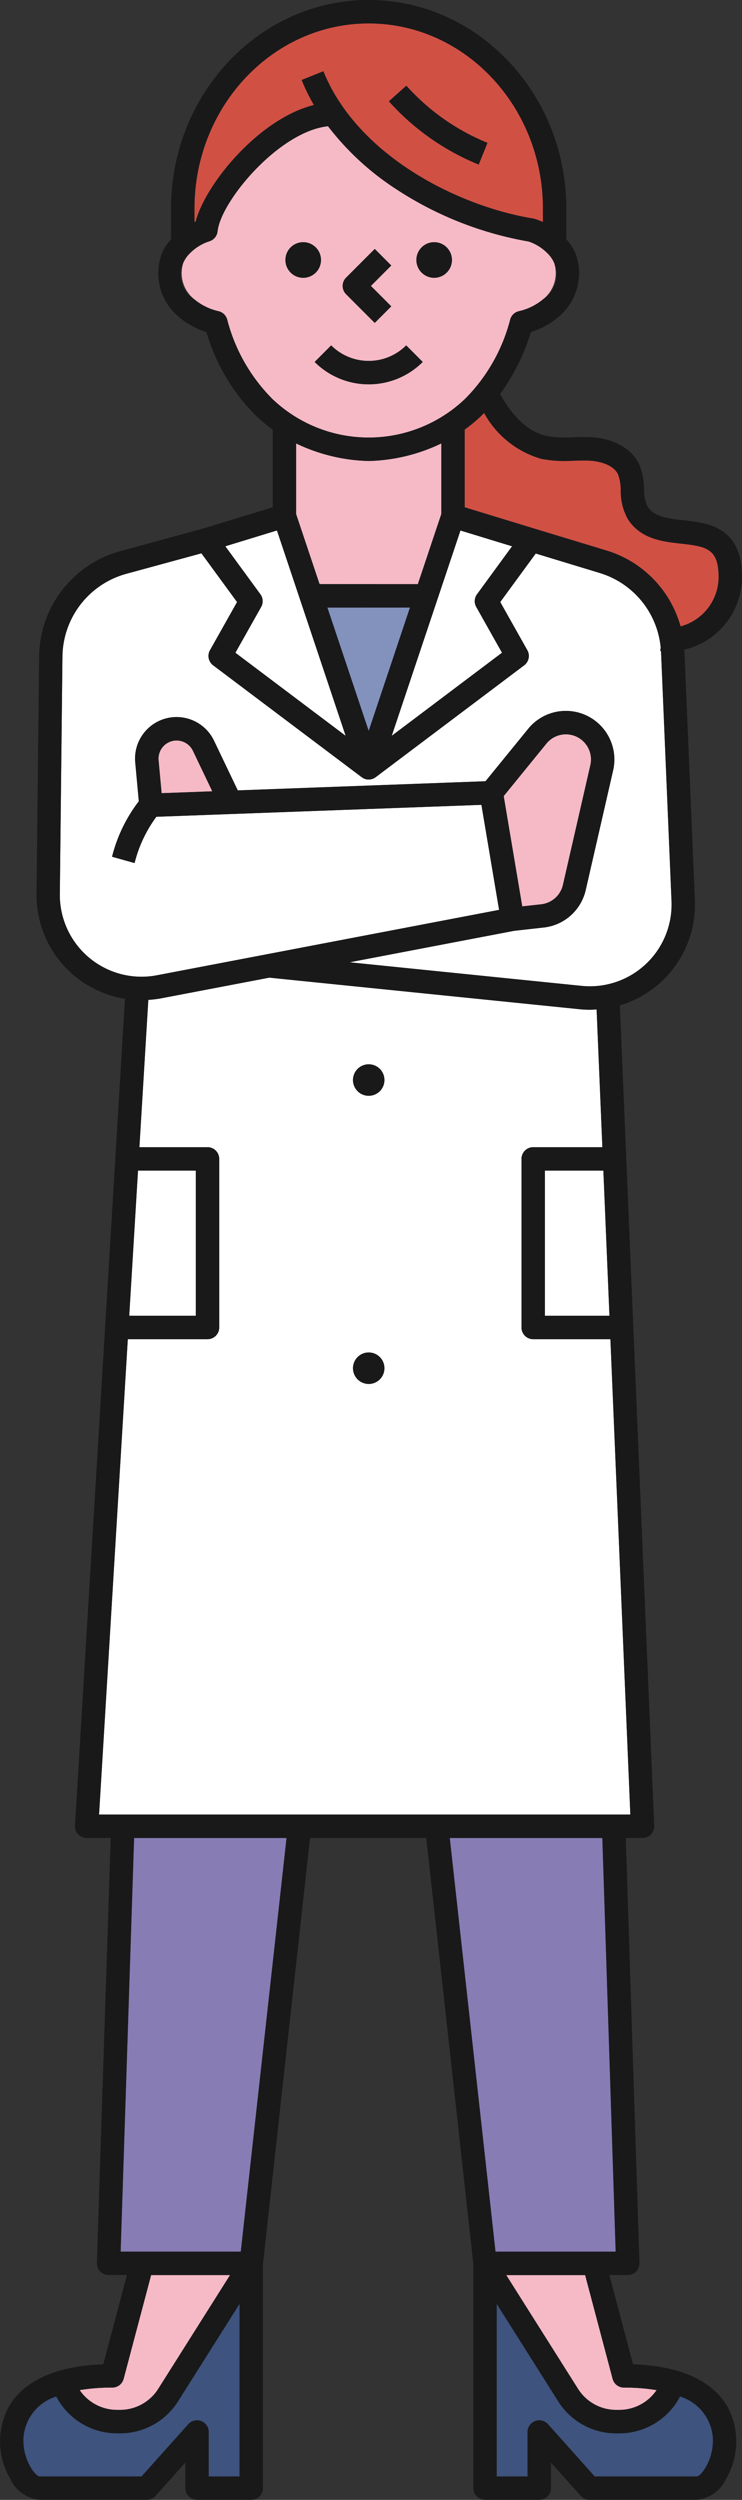<svg xmlns="http://www.w3.org/2000/svg" width="73.183" height="246.235" viewBox="0 0 73.183 246.235">
  <rect x="0" y="0" width="73.183" height="246.235" fill="#333333" stroke="none"/>
  <g id="グループ_11599" data-name="グループ 11599" transform="translate(0)">
    <path id="パス_16739" data-name="パス 16739" d="M79.656,611.932l-2.542,4.512,10.874,8.181L81.21,604.4l-5.09,1.555,3.462,4.727a1.154,1.154,0,0,1,.074,1.247" transform="translate(-53.898 -552.15)" fill="#fff"/>
    <path id="パス_16740" data-name="パス 16740" d="M72.121,735.766h-.27a6.752,6.752,0,0,1-6.011-3.627,4.608,4.608,0,0,0-3.224,3.911c-.188,2.169,1.09,3.885,1.557,3.967h10.08l4.609-5.147a1.153,1.153,0,0,1,2.012.769v4.378h3.044v-17l-6.063,9.594a6.749,6.749,0,0,1-5.735,3.16" transform="translate(-60.29 -496.088)" fill="#3e537d"/>
    <path id="パス_16741" data-name="パス 16741" d="M70.07,734.368h.27a4.458,4.458,0,0,0,3.785-2.085L81.2,721.089H73.413L70.7,731.311a1.154,1.154,0,0,1-1.115.857h-.016a19.24,19.24,0,0,0-3.206.25,4.464,4.464,0,0,0,3.705,1.95" transform="translate(-58.509 -496.996)" fill="#f5bac6"/>
    <path id="パス_16742" data-name="パス 16742" d="M70.55,647.215l-.866,14.3h6.57v-14.3Z" transform="translate(-56.94 -531.914)" fill="#fff"/>
    <path id="パス_16743" data-name="パス 16743" d="M91.1,609.558H82.956l4.073,12.155Z" transform="translate(-50.667 -549.713)" fill="#8292bd"/>
    <path id="パス_16744" data-name="パス 16744" d="M110.483,669.922a1.153,1.153,0,0,1-1.153-1.153V652.161a1.154,1.154,0,0,1,1.153-1.153h6.823l-.568-13.569c-.219.013-.439.031-.66.031a10.078,10.078,0,0,1-1.029-.052l-30.592-3.107L73.8,636.345a10.489,10.489,0,0,1-1.277.153l-.879,14.51h6.717a1.153,1.153,0,0,1,1.153,1.153v16.607a1.152,1.152,0,0,1-1.153,1.153H70.5l-2.835,46.823h52.4L118.1,669.922ZM94.26,674.329a1.55,1.55,0,1,1,1.551-1.549,1.55,1.55,0,0,1-1.551,1.549m0-28.383a1.551,1.551,0,1,1,1.551-1.551,1.551,1.551,0,0,1-1.551,1.551" transform="translate(-57.894 -538.013)" fill="#fff"/>
    <path id="パス_16745" data-name="パス 16745" d="M91.152,691.854,95.665,732.6h11.852L106.2,691.854Z" transform="translate(-46.793 -510.815)" fill="#887cb5"/>
    <path id="パス_16746" data-name="パス 16746" d="M99.134,605.957l-5.09-1.555-6.779,20.224,10.874-8.181L95.6,611.932a1.152,1.152,0,0,1,.074-1.246Z" transform="translate(-48.63 -552.15)" fill="#fff"/>
    <path id="パス_16747" data-name="パス 16747" d="M106.1,735.766a6.749,6.749,0,0,1-5.735-3.16L94.3,723.011v17h3.044v-4.378a1.153,1.153,0,0,1,2.012-.769l4.609,5.147h10.1c.452-.081,1.732-1.8,1.542-3.967a4.6,4.6,0,0,0-3.224-3.908,6.753,6.753,0,0,1-6.011,3.626Z" transform="translate(-45.306 -496.088)" fill="#3e537d"/>
    <path id="パス_16748" data-name="パス 16748" d="M69.109,732.6H80.961l4.512-40.746H70.437Z" transform="translate(-57.212 -510.815)" fill="#887cb5"/>
    <path id="パス_16749" data-name="パス 16749" d="M94.937,721.088l7.073,11.194a4.453,4.453,0,0,0,3.785,2.085h.268a4.458,4.458,0,0,0,3.705-1.95,19.236,19.236,0,0,0-3.206-.249h-.016a1.15,1.15,0,0,1-1.113-.859l-2.711-10.222Z" transform="translate(-45.004 -496.997)" fill="#f5bac6"/>
    <path id="パス_16750" data-name="パス 16750" d="M95.183,605.536v-6.958a17.483,17.483,0,0,1-7.129,1.729h-.065a17.483,17.483,0,0,1-7.129-1.729v6.958l2.315,6.905H92.87Z" transform="translate(-51.657 -554.903)" fill="#f5bac6"/>
    <path id="パス_16751" data-name="パス 16751" d="M101.208,604.173a17.127,17.127,0,0,0,4.406-7.779,1.153,1.153,0,0,1,.832-.807,5.7,5.7,0,0,0,2.446-1.208,3.29,3.29,0,0,0,1.038-3.595,3.228,3.228,0,0,0-.639-.9,4.694,4.694,0,0,0-1.861-1.165,34.6,34.6,0,0,1-13.089-5.175,26.845,26.845,0,0,1-6.7-6.181c-4.833.514-10.577,7.377-10.895,10.356a1.149,1.149,0,0,1-.791.973,4.714,4.714,0,0,0-1.938,1.191,3.191,3.191,0,0,0-.638.9,3.289,3.289,0,0,0,1.035,3.595,5.717,5.717,0,0,0,2.446,1.208,1.151,1.151,0,0,1,.832.807,17.116,17.116,0,0,0,4.408,7.779,13.767,13.767,0,0,0,19.109,0m-3.1-15.386a1.753,1.753,0,1,1-1.752,1.752,1.753,1.753,0,0,1,1.752-1.752m-8.686,3.493,2.826-2.828,1.63,1.632-2.01,2.012,2.01,2.012-1.63,1.63-2.826-2.827a1.152,1.152,0,0,1,0-1.63m-5.983-1.741a1.753,1.753,0,1,1,1.752,1.754,1.753,1.753,0,0,1-1.752-1.754m4.512,8.412a5.238,5.238,0,0,0,7.4,0l1.63,1.632a7.548,7.548,0,0,1-10.659,0Z" transform="translate(-55.289 -564.931)" fill="#f5bac6"/>
    <path id="パス_16752" data-name="パス 16752" d="M85.836,578.524a19.28,19.28,0,0,1-1.209-2.467l2.14-.861c3.293,8.175,13.046,13.254,20.715,14.513a1.133,1.133,0,0,1,.169.041,7.447,7.447,0,0,1,.773.3v-1.328c0-10.055-7.709-18.237-17.186-18.237s-17.185,8.182-17.185,18.237v1.331c.041-.018.08-.041.121-.059.969-3.689,6.243-10.133,11.662-11.472m9.116-1.9a21.712,21.712,0,0,0,8,5.63l-.866,2.137a24.015,24.015,0,0,1-8.857-6.229Z" transform="translate(-54.875 -568.181)" fill="#d15044"/>
    <path id="パス_16753" data-name="パス 16753" d="M103.889,661.516l-.6-14.3H97.524v14.3Z" transform="translate(-43.781 -531.914)" fill="#fff"/>
    <path id="パス_16754" data-name="パス 16754" d="M73.431,618.449a1.788,1.788,0,0,0-1.779,1.95l.3,3.238,5-.183-1.912-3.991a1.794,1.794,0,0,0-1.611-1.015" transform="translate(-56.014 -545.511)" fill="#f5bac6"/>
    <path id="パス_16755" data-name="パス 16755" d="M113.479,609.409c-1.8-.2-4.045-.443-5.285-2.5a5.687,5.687,0,0,1-.652-2.735,4.581,4.581,0,0,0-.265-1.586c-.427-.913-1.745-1.3-2.835-1.353-.5-.026-1.018-.01-1.562.006a12.317,12.317,0,0,1-3.165-.183,9.366,9.366,0,0,1-5.651-4.524c-.074.074-.141.152-.216.225a14.8,14.8,0,0,1-1.7,1.415v7.656l6.9,2.107v0l7.106,2.157a10.837,10.837,0,0,1,7.284,7.469,4.98,4.98,0,0,0,2.065-1.112,5.056,5.056,0,0,0,1.691-3.791c-.024-2.739-1.156-2.978-3.717-3.259" transform="translate(-46.32 -555.867)" fill="#d15044"/>
    <path id="パス_16756" data-name="パス 16756" d="M98.465,634.774a2.481,2.481,0,0,0,2.141-1.909l2.707-11.8a2.478,2.478,0,0,0-4.337-2.119l-4.213,5.169,1.829,10.865Z" transform="translate(-45.086 -545.706)" fill="#f5bac6"/>
    <path id="パス_16757" data-name="パス 16757" d="M124.328,615.562c-.024,0-.047,0-.071,0l.041-.359a8.525,8.525,0,0,0-6-7.33l-6.325-1.92-3.5,4.779,2.673,4.745a1.154,1.154,0,0,1-.312,1.487L96.192,627.98h0a1.146,1.146,0,0,1-1.384,0h0L80.158,616.96a1.154,1.154,0,0,1-.312-1.487l2.673-4.745L79,605.928l-7.43,2.025a8.552,8.552,0,0,0-6.278,8.122l-.256,23.417a8.057,8.057,0,0,0,9.566,8l33.753-6.443-1.742-10.344-32.063,1.174a12.934,12.934,0,0,0-2.147,4.559l-2.221-.621a14.931,14.931,0,0,1,2.639-5.464l-.352-3.829a4.093,4.093,0,0,1,7.768-2.141l2.343,4.894,24.437-.9,4.213-5.169a4.785,4.785,0,0,1,8.372,4.093l-2.705,11.8a4.79,4.79,0,0,1-4.134,3.685l-2.913.325-16.233,3.1,22.9,2.325a8.056,8.056,0,0,0,8.846-8.356l-1.031-24.523c0-.034-.006-.066-.007-.1" transform="translate(-59.135 -551.429)" fill="#fff"/>
    <path id="パス_16758" data-name="パス 16758" d="M92.763,593.654l-1.63-1.632a5.236,5.236,0,0,1-7.4,0l-1.63,1.632a7.544,7.544,0,0,0,10.659,0" transform="translate(-51.069 -558.002)" fill="#19191a"/>
    <path id="パス_16759" data-name="パス 16759" d="M87.145,592.857l1.63-1.632-2.01-2.01,2.01-2.012-1.63-1.632L84.317,588.4a1.155,1.155,0,0,0,0,1.63Z" transform="translate(-50.183 -561.051)" fill="#19191a"/>
    <path id="パス_16760" data-name="パス 16760" d="M83.653,586.873a1.753,1.753,0,1,0-1.754,1.754,1.753,1.753,0,0,0,1.754-1.754" transform="translate(-51.994 -561.265)" fill="#19191a"/>
    <path id="パス_16761" data-name="パス 16761" d="M90.671,588.626a1.753,1.753,0,1,0-1.754-1.754,1.753,1.753,0,0,0,1.754,1.754" transform="translate(-47.849 -561.264)" fill="#19191a"/>
    <path id="パス_16762" data-name="パス 16762" d="M95.933,582.42l.866-2.138a21.734,21.734,0,0,1-8-5.629l-1.72,1.536a24.059,24.059,0,0,0,8.857,6.231" transform="translate(-48.719 -566.211)" fill="#19191a"/>
    <path id="パス_16763" data-name="パス 16763" d="M86.222,640.107a1.551,1.551,0,1,0,1.551,1.551,1.551,1.551,0,0,0-1.551-1.551" transform="translate(-49.856 -535.274)" fill="#19191a"/>
    <path id="パス_16764" data-name="パス 16764" d="M86.222,659.38a1.551,1.551,0,1,0,1.551,1.551,1.551,1.551,0,0,0-1.551-1.551" transform="translate(-49.856 -526.164)" fill="#19191a"/>
    <path id="パス_16765" data-name="パス 16765" d="M134.212,625.7c-.041-4.9-3.353-5.268-5.771-5.533-1.813-.2-2.957-.392-3.564-1.4a3.836,3.836,0,0,1-.323-1.679,6.456,6.456,0,0,0-.48-2.428c-.73-1.56-2.527-2.561-4.805-2.679-.6-.029-1.184-.012-1.751.006a10.4,10.4,0,0,1-2.583-.127c-2.159-.49-3.658-2.449-4.576-4.131a20.294,20.294,0,0,0,3.032-6.1,7.67,7.67,0,0,0,2.769-1.533,5.582,5.582,0,0,0,1.611-6.272,5.387,5.387,0,0,0-.887-1.339v-3.023c0-11.328-8.745-20.544-19.492-20.544S77.9,578.137,77.9,589.465v3.023a5.371,5.371,0,0,0-.887,1.339,5.583,5.583,0,0,0,1.61,6.272,7.688,7.688,0,0,0,2.77,1.533,19.128,19.128,0,0,0,4.835,8.185,14.648,14.648,0,0,0,1.7,1.415v7.656l-6.883,2.1-8.178,2.228a10.865,10.865,0,0,0-7.977,10.323l-.258,23.415A10.357,10.357,0,0,0,73.355,667.3l-4.93,81.434a1.154,1.154,0,0,0,1.152,1.222h2.371l-1.364,41.862a1.154,1.154,0,0,0,1.153,1.191h1.813L71.218,801.8c-5.792.2-8.265,2.352-9.318,4.175a7.238,7.238,0,0,0,.125,7.076,3.586,3.586,0,0,0,2.873,2.1H75.509a1.152,1.152,0,0,0,.859-.384l2.939-3.284V814a1.154,1.154,0,0,0,1.153,1.153h5.35A1.154,1.154,0,0,0,86.965,814V791.921l4.646-41.961H103.07l4.646,41.961V814a1.154,1.154,0,0,0,1.153,1.153h5.35A1.153,1.153,0,0,0,115.373,814v-2.515l2.941,3.284a1.152,1.152,0,0,0,.859.384h10.611a3.587,3.587,0,0,0,2.873-2.1,7.241,7.241,0,0,0,.124-7.078c-1.053-1.823-3.524-3.978-9.316-4.175l-2.331-8.787h1.813a1.154,1.154,0,0,0,1.153-1.191l-1.35-41.862H124.4a1.153,1.153,0,0,0,1.153-1.2l-3.387-80.812a10.356,10.356,0,0,0,7.4-10.366l-1.031-24.524c0-.05-.009-.1-.012-.149a7.249,7.249,0,0,0,3.235-1.68,7.357,7.357,0,0,0,2.453-5.524m-54-36.238c0-10.057,7.709-18.237,17.185-18.237s17.186,8.181,17.186,18.237v1.328a7.443,7.443,0,0,0-.773-.3,1.358,1.358,0,0,0-.169-.041c-7.668-1.259-17.422-6.337-20.715-14.512l-2.14.862a19.284,19.284,0,0,0,1.209,2.467c-5.419,1.339-10.693,7.782-11.662,11.472-.041.018-.08.04-.121.059Zm7.63,18.7a17.132,17.132,0,0,1-4.406-7.78,1.156,1.156,0,0,0-.832-.807,5.7,5.7,0,0,1-2.446-1.206,2.89,2.89,0,0,1-.4-4.5,4.727,4.727,0,0,1,1.939-1.19,1.154,1.154,0,0,0,.791-.975c.317-2.978,6.061-9.842,10.893-10.356a26.827,26.827,0,0,0,6.7,6.182,34.608,34.608,0,0,0,13.089,5.175,4.712,4.712,0,0,1,1.861,1.163,2.892,2.892,0,0,1-.4,4.5,5.716,5.716,0,0,1-2.446,1.206,1.156,1.156,0,0,0-.832.807,17.113,17.113,0,0,1-4.408,7.78,13.771,13.771,0,0,1-19.109,0M108,628.7l2.542,4.512L99.667,641.4l6.779-20.223,5.09,1.554-3.461,4.729A1.152,1.152,0,0,0,108,628.7m-6.531.062-4.075,12.155L93.32,628.766Zm-8.921-2.306-2.314-6.905V612.6a17.474,17.474,0,0,0,7.129,1.729h.063a17.452,17.452,0,0,0,7.129-1.73v6.958l-2.314,6.905Zm-4.2-5.285L95.121,641.4l-10.874-8.181,2.542-4.512a1.152,1.152,0,0,0-.075-1.247l-3.461-4.729ZM72.093,804.092h.016a1.154,1.154,0,0,0,1.115-.857l2.711-10.222h7.783l-7.072,11.194a4.457,4.457,0,0,1-3.786,2.085h-.268a4.462,4.462,0,0,1-3.705-1.95,19.24,19.24,0,0,1,3.206-.25m12.565,8.756H81.615V808.47A1.154,1.154,0,0,0,79.6,807.7l-4.608,5.147H64.913c-.467-.081-1.747-1.8-1.558-3.967a4.608,4.608,0,0,1,3.225-3.91,6.749,6.749,0,0,0,6.011,3.626h.268a6.749,6.749,0,0,0,5.736-3.16l6.061-9.594Zm.121-22.143H72.928l1.328-40.746H89.292ZM128.1,804.973a4.606,4.606,0,0,1,3.224,3.91c.19,2.169-1.09,3.885-1.542,3.966h-10.1l-4.609-5.147a1.153,1.153,0,0,0-2.012.769v4.378h-3.043v-17l6.061,9.594a6.749,6.749,0,0,0,5.735,3.16h.269a6.752,6.752,0,0,0,6.011-3.626m-6.643-1.738a1.154,1.154,0,0,0,1.115.857h.016a19.24,19.24,0,0,1,3.206.25,4.464,4.464,0,0,1-3.705,1.95h-.269a4.454,4.454,0,0,1-3.785-2.085l-7.072-11.194h7.783ZM109.9,790.706,105.39,749.96H120.44l1.314,40.746ZM123.2,747.654H70.8l2.835-46.823H81.5a1.153,1.153,0,0,0,1.153-1.153V683.07a1.152,1.152,0,0,0-1.153-1.153H74.78l.879-14.51a10.423,10.423,0,0,0,1.275-.155l10.656-2.034,30.593,3.109q.515.051,1.028.052c.222,0,.442-.018.661-.032l.568,13.571h-6.823a1.152,1.152,0,0,0-1.153,1.153v16.607a1.153,1.153,0,0,0,1.153,1.153h7.615Zm-49.423-49.13.866-14.3h5.7v14.3Zm46.764-14.3.6,14.3h-6.366v-14.3Zm4.2-20.351a8.054,8.054,0,0,1-6.328,2.16l-22.9-2.327,16.233-3.1,2.914-.325A4.787,4.787,0,0,0,118.8,656.6l2.707-11.8a4.785,4.785,0,0,0-8.372-4.093l-4.213,5.169-24.437.9-2.344-4.9a4.093,4.093,0,0,0-7.767,2.143l.351,3.827a14.955,14.955,0,0,0-2.639,5.464l2.222.621a12.88,12.88,0,0,1,2.147-4.558l32.061-1.175,1.742,10.344L76.5,664.987a8.059,8.059,0,0,1-9.568-8l.258-23.417a8.55,8.55,0,0,1,6.276-8.123l7.431-2.023,3.512,4.8-2.671,4.745a1.152,1.152,0,0,0,.312,1.487L96.7,645.471h0a1.14,1.14,0,0,0,1.384,0h0l14.647-11.02a1.152,1.152,0,0,0,.312-1.487l-2.673-4.745,3.5-4.779,6.325,1.922a8.519,8.519,0,0,1,6,7.328l-.041.359c.024,0,.047,0,.072,0,0,.034.006.066.007.1l1.031,24.524a8.058,8.058,0,0,1-2.518,6.2m-14.036-16.538,4.213-5.17a2.478,2.478,0,0,1,4.336,2.121l-2.705,11.8a2.481,2.481,0,0,1-2.141,1.91l-1.873.209Zm-28.739-.47-5,.184-.3-3.24a1.788,1.788,0,0,1,1.779-1.95,1.8,1.8,0,0,1,1.613,1.016Zm48.247-17.352a4.974,4.974,0,0,1-2.065,1.113,10.837,10.837,0,0,0-7.284-7.471L113.762,621l-6.9-2.109v-7.656a14.647,14.647,0,0,0,1.7-1.415c.075-.072.143-.152.216-.225a9.373,9.373,0,0,0,5.651,4.526,12.383,12.383,0,0,0,3.165.181c.545-.016,1.059-.032,1.563-.006,1.09.056,2.408.44,2.835,1.353a4.581,4.581,0,0,1,.265,1.586,5.687,5.687,0,0,0,.652,2.735c1.24,2.053,3.483,2.3,5.285,2.5,2.561.281,3.693.52,3.717,3.259a5.056,5.056,0,0,1-1.691,3.791" transform="translate(-61.03 -568.921)" fill="#19191a"/>
  </g>
</svg>
